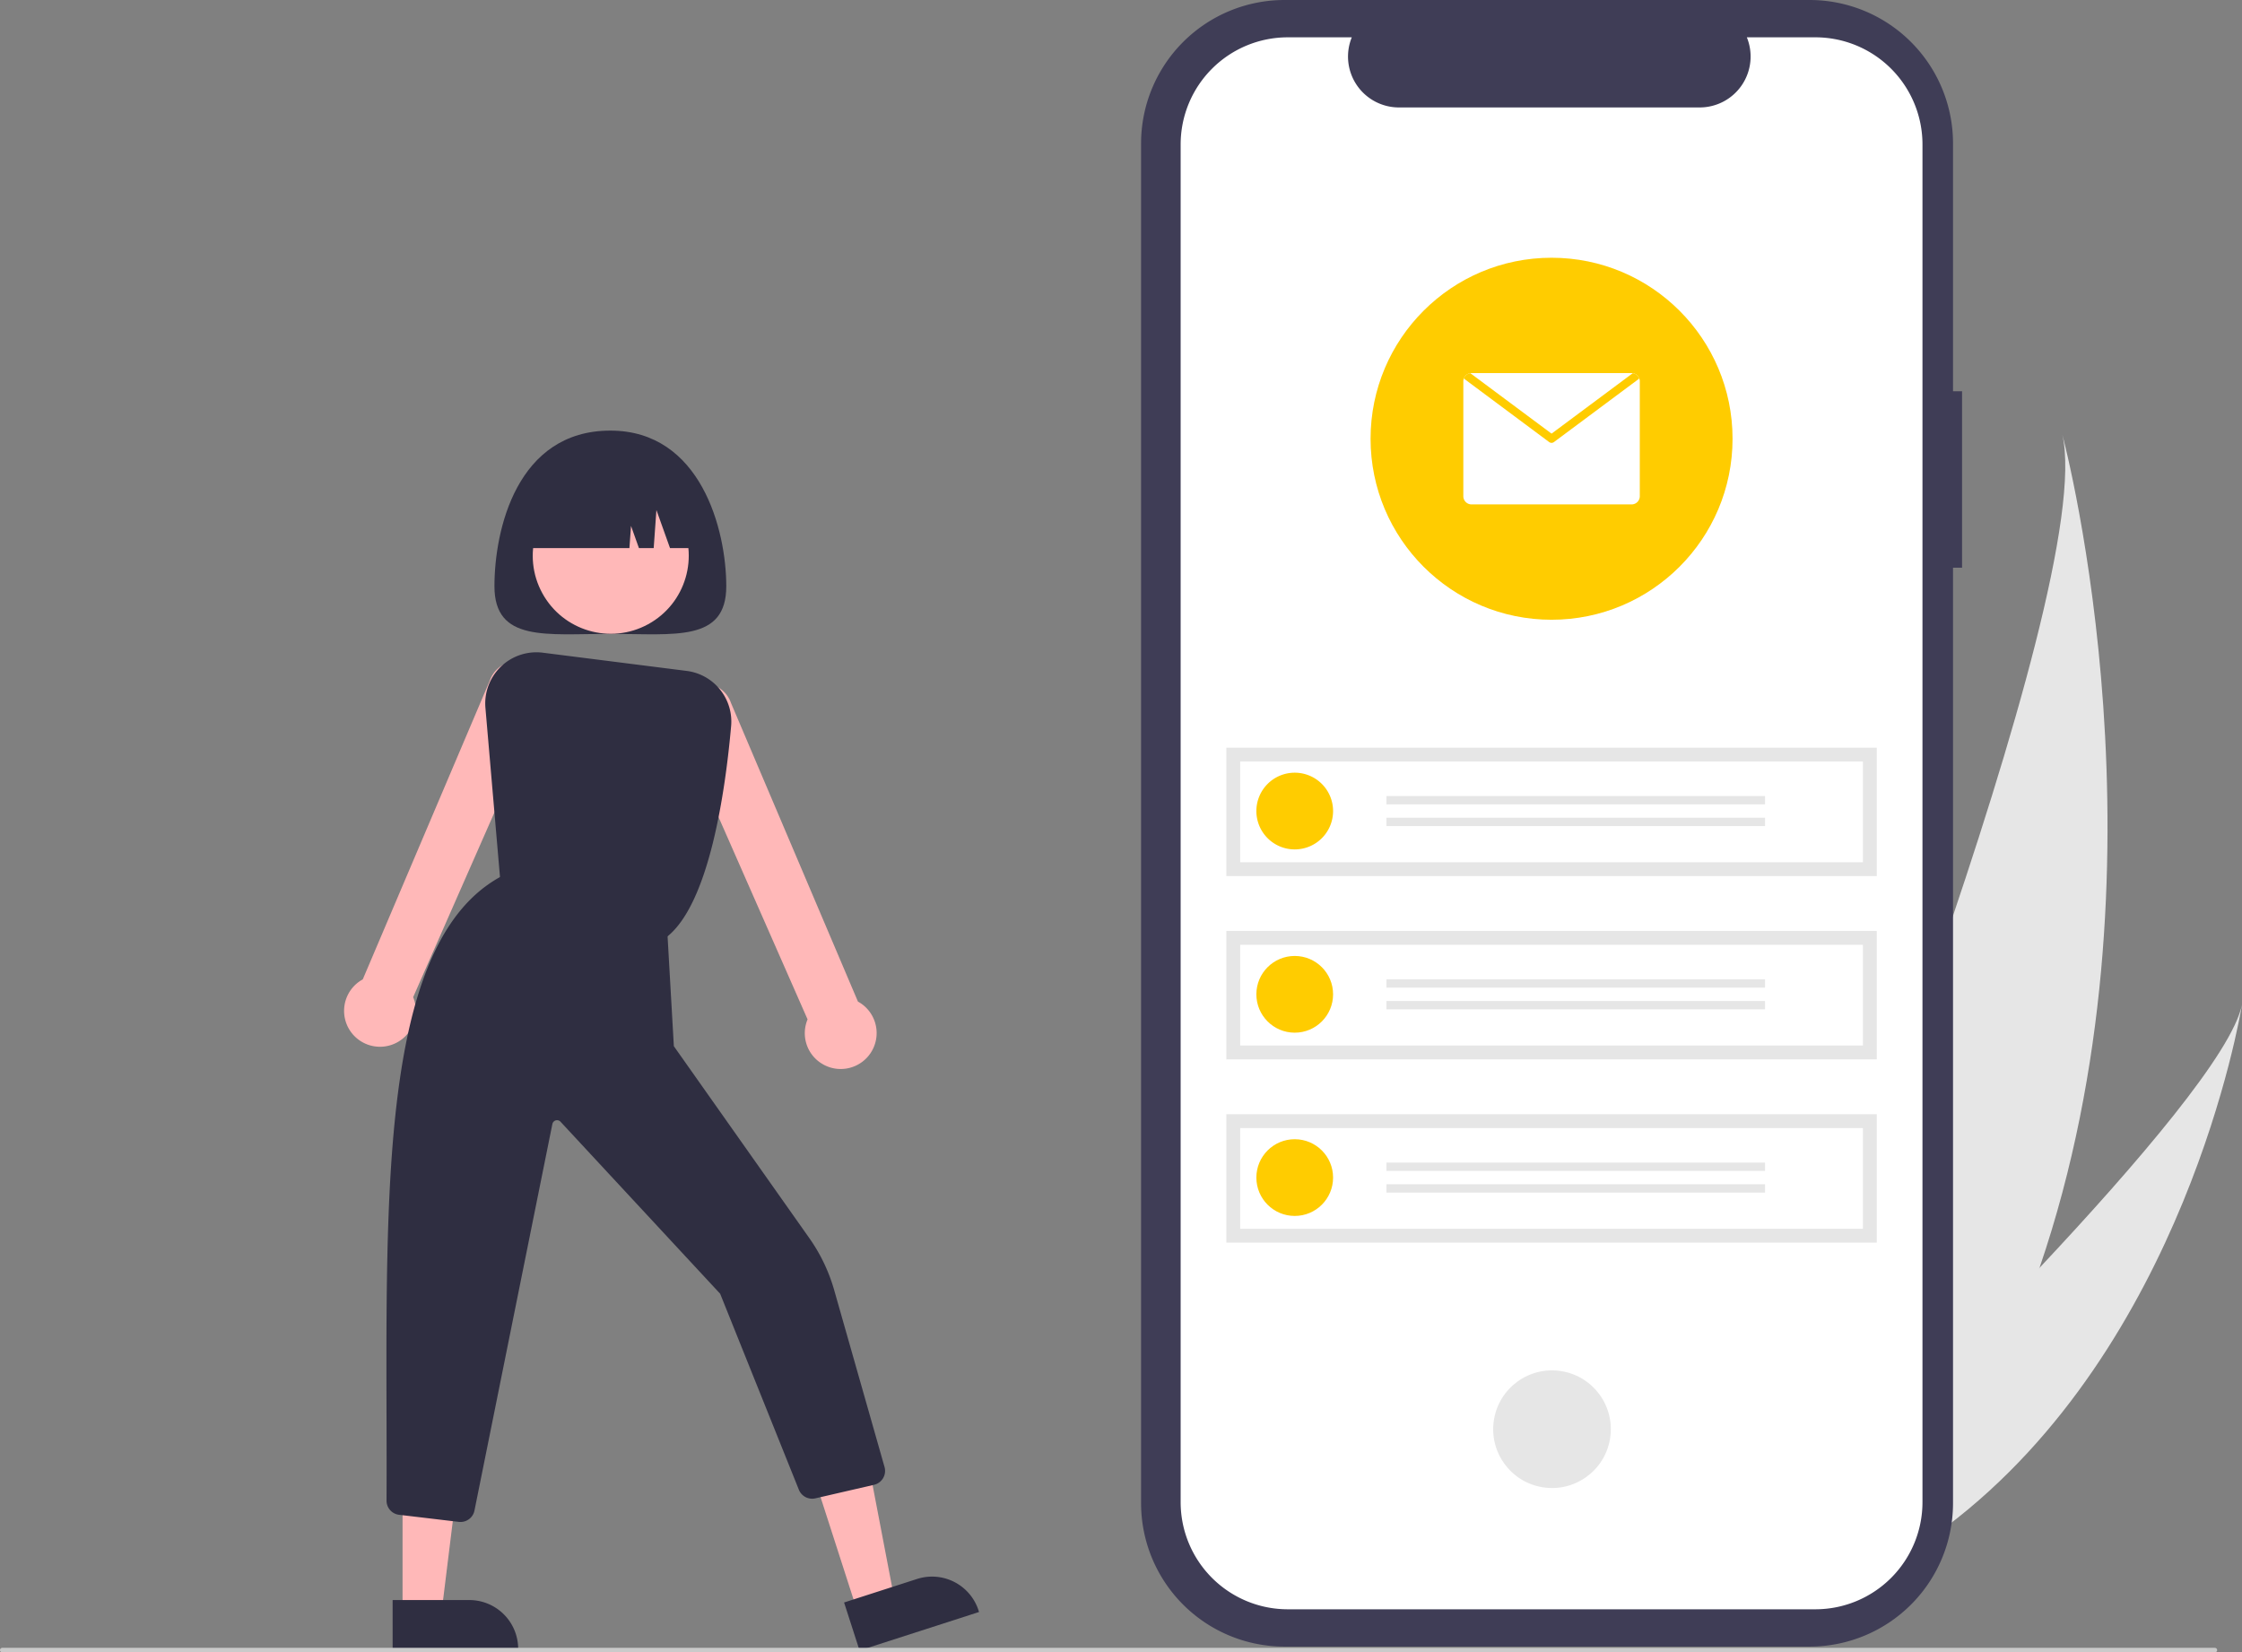 <?xml version="1.0" encoding="UTF-8" standalone="no"?>
<svg
   xmlns:dc="http://purl.org/dc/elements/1.1/"
   xmlns:cc="http://creativecommons.org/ns#"
   xmlns:rdf="http://www.w3.org/1999/02/22-rdf-syntax-ns#"
   xmlns:svg="http://www.w3.org/2000/svg"
   xmlns="http://www.w3.org/2000/svg"
   xmlns:sodipodi="http://sodipodi.sourceforge.net/DTD/sodipodi-0.dtd"
   xmlns:inkscape="http://www.inkscape.org/namespaces/inkscape"
   data-name="Layer 1"
   width="990.988"
   height="730.321"
   viewBox="0 0 990.988 730.321"
   version="1.1"
   id="svg57"
   sodipodi:docname="contact.svg"
   inkscape:version="0.92.4 (5da689c313, 2019-01-14)">
  <rect x="0" y="0" width="990.988" height="730.321" fill="#808080" stroke="none"/>
  <defs
     id="defs61" />
  <sodipodi:namedview
     pagecolor="#ffffff"
     bordercolor="#666666"
     borderopacity="1"
     objecttolerance="10"
     gridtolerance="10"
     guidetolerance="10"
     inkscape:pageopacity="0"
     inkscape:pageshadow="2"
     inkscape:window-width="2560"
     inkscape:window-height="1369"
     id="namedview59"
     showgrid="false"
     inkscape:zoom="0.8105779"
     inkscape:cx="220.2144"
     inkscape:cy="409.1519"
     inkscape:window-x="1192"
     inkscape:window-y="-8"
     inkscape:window-maximized="1"
     inkscape:current-layer="svg57" />
  <path
     d="M1005.997,645.2c-12.865,37.717-30.724,74.983-55.104,109.911-.54.787-1.089,1.557-1.641,2.341l-73.099-22.398c.317-.756.662-1.603,1.031-2.528,22.043-54.539,154.637-386.96,138.908-455.575C1017.58,282.582,1066.217,468.895,1005.997,645.2Z"
     transform="translate(-104.506 -84.839)"
     fill="#e6e6e6"
     id="path2" />
  <path
     d="M964.996,759.432c-.878.684-1.781,1.359-2.694,2.018l-54.837-16.802c.643-.613,1.391-1.337,2.252-2.153,14.069-13.575,55.862-54.243,96.28-97.294,43.436-46.264,85.295-95.271,89.497-116.363C1094.717,533.646,1070.127,679.977,964.996,759.432Z"
     transform="translate(-104.506 -84.839)"
     fill="#e6e6e6"
     id="path4" />
  <path
     id="adc31fd7-f1bd-4275-a5ba-966b160b5074-250"
     data-name="bcf9023f-ac5b-481c-aaa4-352627f2cc6c"
     d="M971.763,257.784h-4V148.239a63.4,63.4,0,0,0-63.4-63.4h-232.087a63.4,63.4,0,0,0-63.4,63.4v600.974a63.4,63.4,0,0,0,63.4,63.4H904.362a63.4,63.4,0,0,0,63.4-63.4v-413.453h4Z"
     transform="translate(-104.506 -84.839)"
     fill="#3f3d56" />
  <path
     id="ba1c2519-d6d5-475e-b818-d50dee449681-251"
     data-name="f7950315-d447-41b3-b140-1076b53a001f"
     d="M906.921,101.332h-30.295a22.495,22.495,0,0,1-20.828,30.994h-132.959a22.495,22.495,0,0,1-20.827-30.991h-28.3a47.348,47.348,0,0,0-47.348,47.348v0h0v600.089a47.348,47.348,0,0,0,47.348,47.348H906.912a47.348,47.348,0,0,0,47.348-47.348v-0h0V148.68a47.348,47.348,0,0,0-47.348-47.348h0Z"
     transform="translate(-104.506 -84.839)"
     fill="#fff" />
  <circle
     id="b1347523-5d0d-4426-8baa-7e4ff69466d7"
     data-name="f890d8c3-e731-49cb-a2e5-5c59e9f60352"
     cx="790.717"
     cy="716.585"
     r="26"
     transform="matrix(0.16, -0.987, 0.987, 0.16, -147.78, 1297.468)"
     fill="#e6e6e6" />
  <g
     id="f07fc029-d661-4a9c-a387-d7f638457fb7"
     data-name="a1a6c59b-3717-4dad-b370-97c9e621082a">
    <rect
       id="b6842365-6bf6-421b-a76f-142cad50747e"
       data-name="aadecade-068c-4f25-a9ef-29b7b9ecc005"
       x="542.06"
       y="330.46"
       width="287.492"
       height="56.761"
       fill="#e6e6e6" />
    <path
       id="e7fbf384-106f-4cb3-8269-5d203db1b915-252"
       data-name="be47b05f-620a-4a83-9c0d-c2bf8bc76fef"
       d="M652.695,465.932h275.235v-44.5h-275.235Z"
       transform="translate(-104.506 -84.839)"
       fill="#fff" />
    <path
       id="f5c17ec5-dcf3-493c-940c-3f483179e7ee-253"
       data-name="a28d2100-c4d0-4925-85de-1e7d52571659"
       d="M676.789,426.357a16.955,16.955,0,1,1-16.955,16.955,16.955,16.955,0,0,1,16.955-16.955Z"
       transform="translate(-104.506 -84.839)"
       fill="#ffcc00" />
    <rect
       id="adafbf9e-f9c7-4cfa-9aad-5eb67346e79b"
       data-name="bf3352be-1ca2-4e23-bbaf-f2f5ef64af93"
       x="612.827"
       y="351.838"
       width="167.335"
       height="3.686"
       fill="#e6e6e6" />
    <rect
       id="be8534b7-df20-46df-9f05-64e7092d168b"
       data-name="bb396d43-890f-415a-a911-0c113deb0c88"
       x="612.827"
       y="361.421"
       width="167.335"
       height="3.686"
       fill="#e6e6e6" />
  </g>
  <g
     id="e9d029e2-4dd4-4647-b108-53b557302a97"
     data-name="a76a8676-f787-4aac-bc26-4d28e625d812">
    <rect
       id="b4cf72e5-4ba6-4e2b-b14c-1171a63de167"
       data-name="a3fed62c-a480-4fda-a6ab-9c7719a11d03"
       x="542.06"
       y="411.46"
       width="287.492"
       height="56.761"
       fill="#e6e6e6" />
    <path
       id="abc8e350-e50b-4525-a5c6-ed7f7a98e41a-254"
       data-name="b2013604-1388-480a-bf39-bc8d6d6f2c30"
       d="M652.695,546.932h275.235v-44.5h-275.235Z"
       transform="translate(-104.506 -84.839)"
       fill="#fff" />
    <circle
       id="b1ceed28-7a6c-48a0-a241-2405df300e97"
       data-name="a10785fe-0480-48e0-a209-79d56eb9fb83"
       cx="572.283"
       cy="439.473"
       r="16.955"
       fill="#ffcc00" />
    <rect
       id="afcf7a73-8185-49b7-bb67-77f1fdddc979"
       data-name="e4ba10f0-0456-4e2c-9d9e-10f625ff54d2"
       x="612.827"
       y="432.838"
       width="167.335"
       height="3.686"
       fill="#e6e6e6" />
    <rect
       id="be6a92c9-7616-468a-a67a-29b28eb9632c"
       data-name="a086a789-ddcc-4a0c-b196-f7973999ed5b"
       x="612.827"
       y="442.421"
       width="167.335"
       height="3.686"
       fill="#e6e6e6" />
  </g>
  <g
     id="f4943932-aa58-49fe-bbcc-e4a4546cf491"
     data-name="a5a5e7c6-2328-4bbd-a0bc-78368cb001e7">
    <rect
       id="b57d1f36-8955-4db1-8860-63423d74537a"
       data-name="be3c08ee-83a5-46f6-b550-c65a1a75b35b"
       x="542.06"
       y="492.46"
       width="287.492"
       height="56.761"
       fill="#e6e6e6" />
    <path
       id="a63cfb64-3b51-4102-91ab-4269507e4ee8-255"
       data-name="beee7471-5a7b-446e-b565-9b3273ba023a"
       d="M652.695,627.932h275.235v-44.5h-275.235Z"
       transform="translate(-104.506 -84.839)"
       fill="#fff" />
    <circle
       id="a17c1f24-f75d-4e1e-acc5-863bf9fe01d1"
       data-name="f8684faf-2b28-4db0-a7a9-e69102a88591"
       cx="572.283"
       cy="520.473"
       r="16.955"
       fill="#ffcc00" />
    <rect
       id="f940ca31-2ab4-48ba-9a2d-1c1060c535fd"
       data-name="e7cf9a62-74c8-4968-991d-f63bde6d8d74"
       x="612.827"
       y="513.838"
       width="167.335"
       height="3.686"
       fill="#e6e6e6" />
    <rect
       id="bd14fb11-4b03-46c5-a221-969a54d151d4"
       data-name="b57b1a7e-a030-4cfd-a852-c296d4f42a3d"
       x="612.827"
       y="523.421"
       width="167.335"
       height="3.686"
       fill="#e6e6e6" />
  </g>
  <circle
     cx="685.806"
     cy="193.918"
     r="80"
     fill="#ffcc00"
     id="circle27" />
  <path
     d="M829.312,253.362v50.791a3.627,3.627,0,0,1-3.628,3.628H754.94a3.627,3.627,0,0,1-3.628-3.628V253.362a3.394,3.394,0,0,1,.218-1.215,3.589,3.589,0,0,1,2.875-2.367,3.453,3.453,0,0,1,.535-.045h70.744a3.453,3.453,0,0,1,.535.045,3.589,3.589,0,0,1,2.875,2.367A3.394,3.394,0,0,1,829.312,253.362Z"
     transform="translate(-104.506 -84.839)"
     fill="#fff"
     id="path29" />
  <path
     d="M829.094,252.147,791.391,280.209a1.787,1.787,0,0,1-2.159,0l-37.703-28.062a3.589,3.589,0,0,1,2.875-2.367L790.312,276.499l35.907-26.72A3.589,3.589,0,0,1,829.094,252.147Z"
     transform="translate(-104.506 -84.839)"
     fill="#ffcc00"
     id="path31" />
  <path
     d="M323.058,343.943c0,24.808,22.939,21.056,51.236,21.056s51.236,3.752,51.236-21.056-11.205-68.782-51.236-68.782C332.884,275.161,323.058,319.135,323.058,343.943Z"
     transform="translate(-104.506 -84.839)"
     fill="#2f2e41"
     id="path33" />
  <polygon
     points="378.996 712.276 395.376 706.996 382.806 641.306 358.631 649.099 378.996 712.276"
     fill="#a0616a"
     id="polygon35"
     style="fill:#ffb8b8;fill-opacity:1" />
  <path
     d="M477.601,793.115l32.257-10.398.001-0a21.598,21.598,0,0,1,27.182,13.931l.215.668-52.814,17.024Z"
     transform="translate(-104.506 -84.839)"
     fill="#2f2e41"
     id="path37" />
  <polygon
     points="177.937 712.818 195.147 712.817 203.334 646.438 177.934 646.439 177.937 712.818"
     fill="#a0616a"
     id="polygon39"
     style="fill:#ffb8b8;fill-opacity:1" />
  <path
     d="M278.054,792.039l33.891-.001h.001a21.598,21.598,0,0,1,21.598,21.598v.702l-55.49.002Z"
     transform="translate(-104.506 -84.839)"
     fill="#2f2e41"
     id="path41" />
  <path
     d="M260.225,541.726h0a15.872,15.872,0,0,1,2.65-22.746,15.301,15.301,0,0,1,1.975-1.261l56.136-132.027a12.707,12.707,0,1,1,23.944,8.514L287.123,525.566a15.865,15.865,0,0,1-26.898,16.159Z"
     transform="translate(-104.506 -84.839)"
     fill="#a0616a"
     id="path43"
     style="fill:#ffb8b8;fill-opacity:1" />
  <path
     d="M467.807,554.972a15.768,15.768,0,0,1-6.342-19.579L403.639,403.988a12.707,12.707,0,1,1,23.944-8.516L483.737,527.544a15.3,15.3,0,0,1,1.975,1.261,15.872,15.872,0,0,1,2.65,22.746h0a15.887,15.887,0,0,1-12.275,5.768A15.692,15.692,0,0,1,467.807,554.972Z"
     transform="translate(-104.506 -84.839)"
     fill="#a0616a"
     id="path45"
     style="fill:#ffb8b8;fill-opacity:1" />
  <circle
     cx="374.465"
     cy="330.481"
     r="34.477"
     transform="translate(-217.135 135.276) rotate(-28.663)"
     fill="#a0616a"
     id="circle47"
     style="fill:#ffb8b8;fill-opacity:1" />
  <path
     d="M325.909,477.13,319.071,397.7a22.615,22.615,0,0,1,25.371-24.376l63.537,8.043a22.564,22.564,0,0,1,19.682,24.483c-2.523,28.382-9.563,78.208-28.367,93.054l-.287.226Z"
     transform="translate(-104.506 -84.839)"
     fill="#2f2e41"
     id="path49" />
  <path
     d="M307.357,757.491l-26.359-3.124a6.294,6.294,0,0,1-5.638-6.302c.058-12.684.025-25.676-.006-38.238-.269-107.636-.524-209.302,50.172-237.356l.274-.151,73.734,25.522,2.823,49.399,59.858,84.799a75.922,75.922,0,0,1,11.023,23.053l22.24,78.125a6.317,6.317,0,0,1-4.655,7.885l-25.924,5.982a6.323,6.323,0,0,1-7.339-3.948l-34.736-86.484-70.584-76.056a2.105,2.105,0,0,0-3.579,1.045L314.23,752.46a6.3,6.3,0,0,1-6.873,5.031Z"
     transform="translate(-104.506 -84.839)"
     fill="#2f2e41"
     id="path51" />
  <path
     d="M414.3,327.098v0H400.664l-6.016-16.845-1.203,16.845h-6.518l-3.509-9.826-.702,9.826H334.288v0a36.497,36.497,0,0,1,36.497-36.497h7.019A36.497,36.497,0,0,1,414.3,327.098Z"
     transform="translate(-104.506 -84.839)"
     fill="#2f2e41"
     id="path53" />
  <path
     d="M1083.506,815.161h-978a1,1,0,0,1,0-2h978a1,1,0,0,1,0,2Z"
     transform="translate(-104.506 -84.839)"
     fill="#cacaca"
     id="path55" />
</svg>
